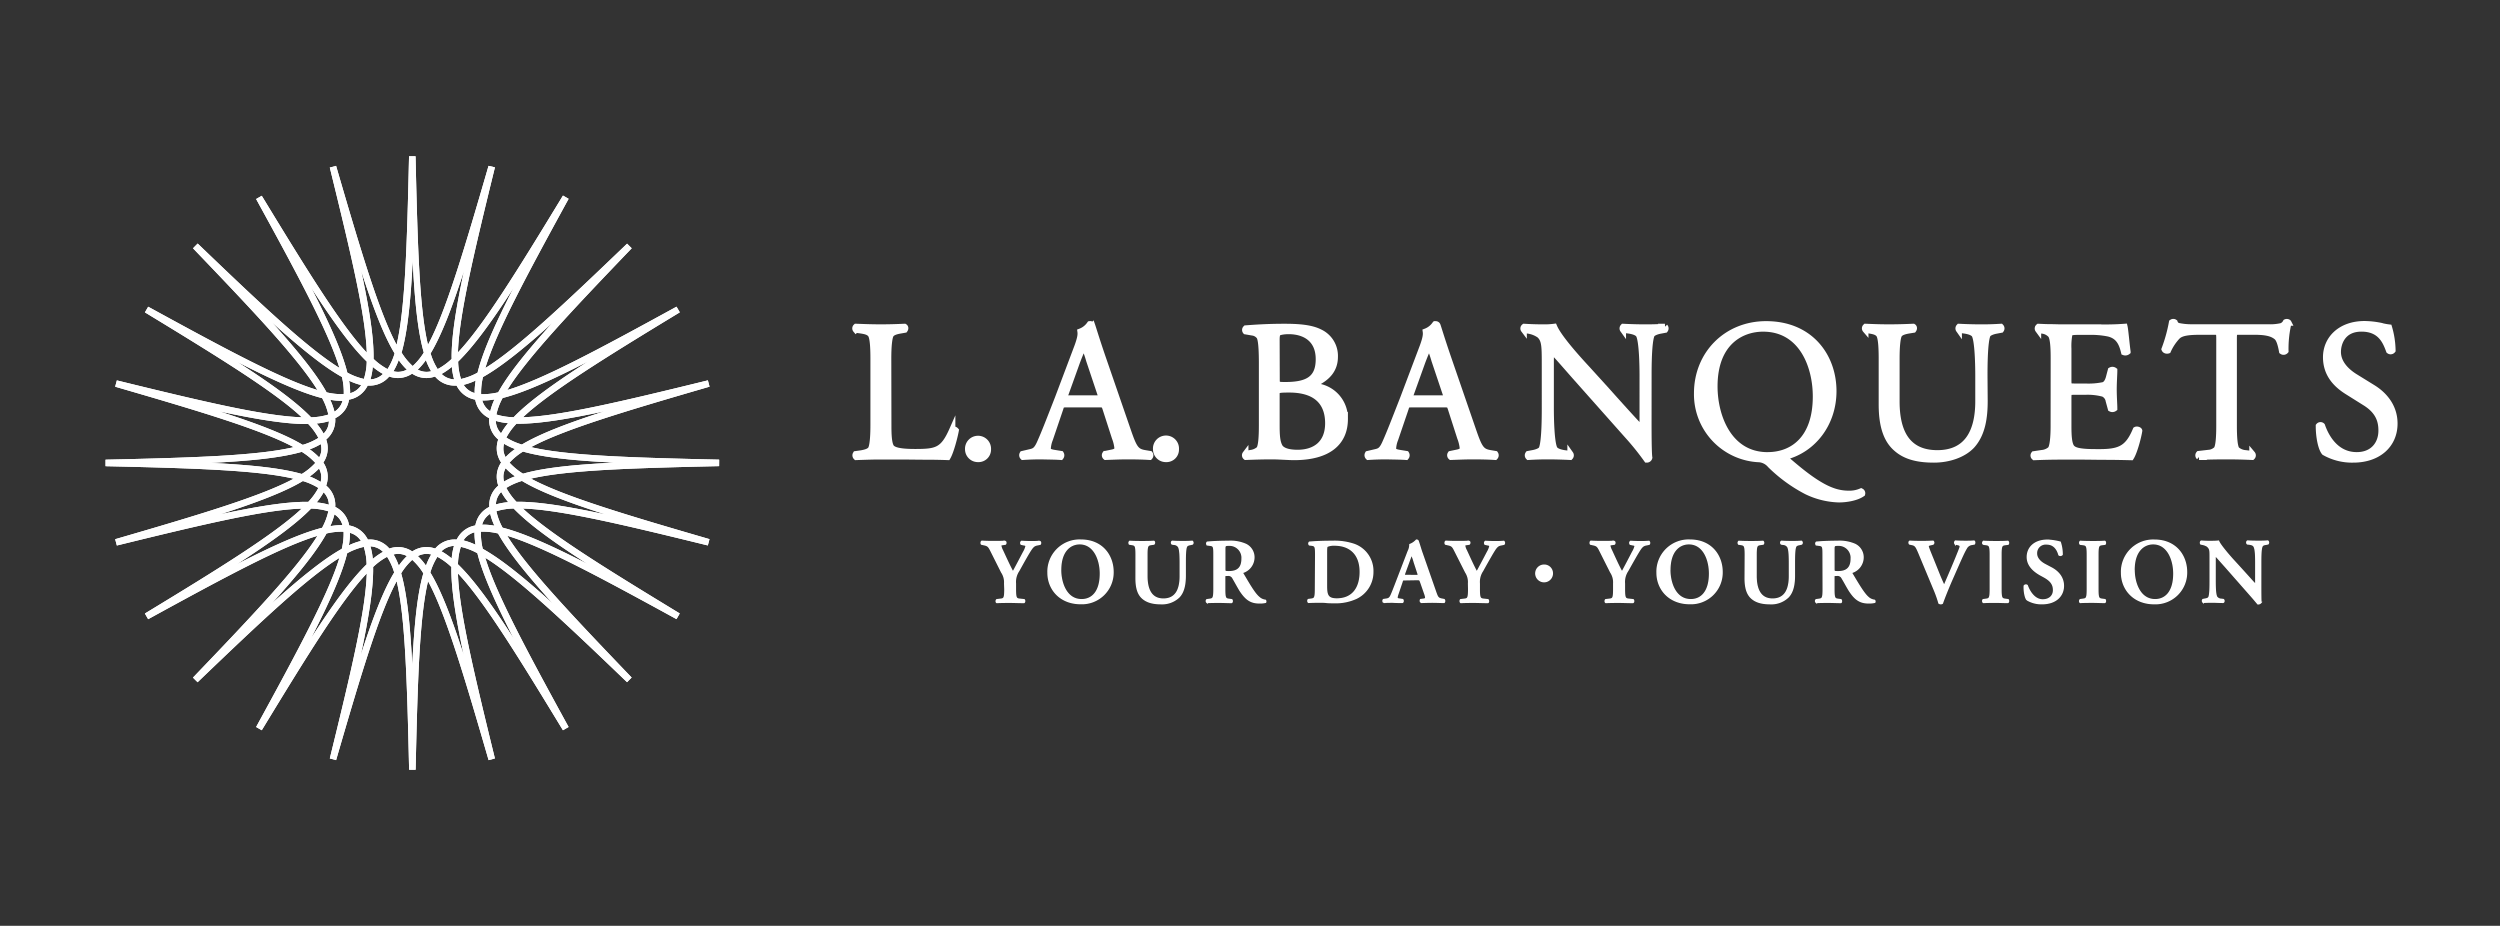 <svg id="Layer_1" data-name="Layer 1" xmlns="http://www.w3.org/2000/svg" viewBox="0 0 829 307"><rect x="0" y="0" width="829" height="307" fill="#333333" stroke="none"/><defs><style>.cls-1,.cls-2,.cls-3{fill:#ffffff;}.cls-2,.cls-3{stroke:#ffffff;stroke-miterlimit:10;}.cls-2{stroke-width:0.5px;}.cls-3{stroke-width:2px;}</style></defs><path class="cls-1" d="M238.48,152.42c-29.37-.66-50.41-1.32-62.39-4.15,10.83-5.82,31-11.86,59.2-20.05l-.56-2.09c-29,7.12-49.2,11.88-61.31,12.23,9-8.44,26.86-19.53,52-34.79l-1.08-1.87c-26,14.25-44.41,24.13-56.12,27.63,6.45-10.46,20.9-25.78,41.25-47l-1.53-1.53c-21.06,20.2-36.47,34.74-47,41.24,3.51-11.74,13.43-30.21,27.61-56.11l-1.87-1.08c-15.36,25.28-26.41,43.12-34.82,52,.36-12.18,5.17-32.49,12.26-61.36L162,55c-8.34,28.75-14.32,48.68-20.08,59.33-2.8-11.71-3.44-32.4-4.12-62.52h-2.16c-.68,30.12-1.33,50.81-4.13,62.52C125.78,103.63,119.8,83.7,111.45,55l-2.09.56c7.1,28.87,11.91,49.19,12.26,61.36-8.4-8.9-19.45-26.74-34.82-52l-1.87,1.08C99.12,91.83,109,110.31,112.55,122c-10.51-6.5-25.93-21-47-41.24L64,82.33c20.35,21.21,34.79,36.53,41.26,47-11.7-3.5-30.11-13.38-56.12-27.62l-1.08,1.87c25.11,15.26,43,26.35,52,34.79-12.12-.35-32.31-5.11-61.31-12.23l-.56,2.09c28.21,8.19,48.36,14.23,59.2,20.05-12,2.83-33,3.49-62.39,4.15v2.16c29.36.66,50.4,1.32,62.38,4.15-10.83,5.82-31,11.87-59.19,20.06l.56,2.09c29-7.13,49.19-11.88,61.3-12.24-9,8.44-26.85,19.54-52,34.79l1.08,1.88c26-14.25,44.42-24.14,56.12-27.63-6.46,10.45-20.9,25.78-41.26,47l1.53,1.54C86.62,206,102,191.47,112.55,185,109,196.7,99.11,215.17,84.93,241.07l1.87,1.08c15.37-25.28,26.42-43.11,34.82-52-.35,12.17-5.16,32.48-12.26,61.35l2.09.56c8.35-28.75,14.33-48.68,20.08-59.33,2.8,11.71,3.45,32.4,4.13,62.52h2.16c.68-30.12,1.32-50.81,4.12-62.52,5.76,10.65,11.74,30.58,20.08,59.33l2.09-.56c-7.09-28.87-11.9-49.19-12.26-61.35,8.41,8.89,19.46,26.73,34.82,52l1.87-1.08c-14.18-25.9-24.1-44.38-27.62-56.11,10.52,6.5,25.93,21,47,41.25l1.53-1.54c-20.34-21.21-34.79-36.53-41.25-47,11.7,3.5,30.11,13.38,56.12,27.63l1.08-1.88c-25.11-15.26-43-26.35-52-34.79,12.11.36,32.31,5.11,61.31,12.24l.56-2.09c-28.21-8.19-48.37-14.24-59.2-20.06,12-2.83,33-3.49,62.39-4.15Zm-65.39-5a20.89,20.89,0,0,1-5.19-2.31,20.77,20.77,0,0,1,3.35-4.6H172c6.77,0,16.2-1.51,28.45-4.13-12.4,4-21.45,7.49-27.34,11m-5.45,4.2a6.09,6.09,0,0,1-.69-2.07,6.59,6.59,0,0,1,.16-2.36,21.28,21.28,0,0,0,3.67,1.74,21.19,21.19,0,0,0-3.14,2.69m3.13,6.37a21,21,0,0,0-3.65,1.74,6.38,6.38,0,0,1-.17-2.36,6.09,6.09,0,0,1,.69-2.07,21.6,21.6,0,0,0,3.13,2.69m-2.29,8.57a21.32,21.32,0,0,0-4.06.75,6.13,6.13,0,0,1,.44-2.13,6.45,6.45,0,0,1,1.32-2,21.35,21.35,0,0,0,2.3,3.34m-3.24-5.46a8.37,8.37,0,0,0-3,7.07,8.56,8.56,0,0,0-3.58,3.27,9.32,9.32,0,0,0-1.06,2.88,8.45,8.45,0,0,0-5.18,3.09,10.14,10.14,0,0,0-1,1.57l-.51,0a8.37,8.37,0,0,0-6.62,3,9.23,9.23,0,0,0-2.91-.5,8.49,8.49,0,0,0-4.69,1.46,8.49,8.49,0,0,0-4.7-1.46,9.17,9.17,0,0,0-2.9.5,8.37,8.37,0,0,0-6.62-3l-.52,0a10.14,10.14,0,0,0-1-1.57,8.45,8.45,0,0,0-5.18-3.09,9.08,9.08,0,0,0-1.06-2.88,8.6,8.6,0,0,0-3.57-3.27,8.34,8.34,0,0,0-3-7.07,8.46,8.46,0,0,0-.94-7.64,8.46,8.46,0,0,0,.94-7.64,8.34,8.34,0,0,0,3-7.07,8.56,8.56,0,0,0,3.58-3.27,9.06,9.06,0,0,0,1-2.88,8.42,8.42,0,0,0,5.18-3.09,9.43,9.43,0,0,0,1-1.57l.52,0a8.37,8.37,0,0,0,6.62-3,9.17,9.17,0,0,0,2.9.5,8.49,8.49,0,0,0,4.7-1.46,8.49,8.49,0,0,0,4.69,1.46,9.23,9.23,0,0,0,2.91-.5,8.37,8.37,0,0,0,6.62,3l.52,0a9.55,9.55,0,0,0,1,1.56,8.44,8.44,0,0,0,5.19,3.1,8.84,8.84,0,0,0,1.06,2.88,8.47,8.47,0,0,0,3.57,3.27,8.37,8.37,0,0,0,3,7.07,8.89,8.89,0,0,0-.44,4,8.74,8.74,0,0,0,1.39,3.63,8.74,8.74,0,0,0-1.39,3.63,8.89,8.89,0,0,0,.44,4m-2.66,9.4a20.41,20.41,0,0,0,1.39,3.92,22.53,22.53,0,0,0-3.66-.35h-.42a7.26,7.26,0,0,1,.65-1.53,6.34,6.34,0,0,1,2-2.05m-5.18,6.13a22.23,22.23,0,0,0,.35,4.12,20.9,20.9,0,0,0-4-1.44c.13-.2.25-.39.38-.56a6.16,6.16,0,0,1,3.26-2.12m-7.55,8.65a21.52,21.52,0,0,0-3.4-2.35,6.33,6.33,0,0,1,4.16-1.8,20.91,20.91,0,0,0-.76,4.15M143,183.86a21.4,21.4,0,0,0-1.74,3.71,21.55,21.55,0,0,0-2.7-3.17,6.29,6.29,0,0,1,2.88-.74,7.1,7.1,0,0,1,1.56.2m-8.06.54a21,21,0,0,0-2.7,3.17,22.16,22.16,0,0,0-1.74-3.71,7.09,7.09,0,0,1,1.55-.2,6.3,6.3,0,0,1,2.89.74m-12.07-3.23A6.31,6.31,0,0,1,127,183a21.93,21.93,0,0,0-3.39,2.35,21.62,21.62,0,0,0-.77-4.15m-3.15-1.82a21.27,21.27,0,0,0-4,1.44,22.2,22.2,0,0,0,.34-4.13,6.2,6.2,0,0,1,3.26,2.13,6.08,6.08,0,0,1,.38.56m-13.87-24a6.56,6.56,0,0,1,.69,2.07,6.38,6.38,0,0,1-.17,2.36A20.82,20.82,0,0,0,102.7,158a21.19,21.19,0,0,0,3.14-2.69m1.46,7.92a6.51,6.51,0,0,1,1.32,2,6.36,6.36,0,0,1,.44,2.13,21.32,21.32,0,0,0-4.06-.75,22.05,22.05,0,0,0,2.3-3.34m6.28,10.86h-.42a22.51,22.51,0,0,0-3.65.35,22.06,22.06,0,0,0,1.39-3.91,6.09,6.09,0,0,1,2,2,6.77,6.77,0,0,1,.65,1.53M102.7,149a20.82,20.82,0,0,0,3.66-1.74,6.38,6.38,0,0,1,.17,2.36,6.56,6.56,0,0,1-.69,2.07A21.19,21.19,0,0,0,102.7,149m2.3-8.57a20.56,20.56,0,0,0,4.06-.75,5.82,5.82,0,0,1-1.76,4.09,22.05,22.05,0,0,0-2.3-3.34m5.9-3.94a21.87,21.87,0,0,0-1.39-3.92,21.44,21.44,0,0,0,3.65.35h.43a6.8,6.8,0,0,1-.66,1.53,6.21,6.21,0,0,1-2,2.05m5.18-6.12a22.27,22.27,0,0,0-.35-4.13,21.07,21.07,0,0,0,4,1.44,4.58,4.58,0,0,1-.38.56,6.21,6.21,0,0,1-3.25,2.13m7.55-8.66A21.93,21.93,0,0,0,127,124a6.31,6.31,0,0,1-4.15,1.8,22.45,22.45,0,0,0,.76-4.15m6.85,1.46a22.15,22.15,0,0,0,1.75-3.71,21,21,0,0,0,2.7,3.17,6.3,6.3,0,0,1-2.89.74,6.68,6.68,0,0,1-1.56-.2m8.07-.54a21.55,21.55,0,0,0,2.7-3.17,21.4,21.4,0,0,0,1.74,3.71,6.54,6.54,0,0,1-1.56.2,6.29,6.29,0,0,1-2.88-.74m12.06,3.23a6.33,6.33,0,0,1-4.16-1.8,21.52,21.52,0,0,0,3.4-2.35,21.65,21.65,0,0,0,.76,4.15m3.15,1.82a21.61,21.61,0,0,0,4-1.44,22.4,22.4,0,0,0-.35,4.15,6.2,6.2,0,0,1-3.25-2.15,6.13,6.13,0,0,1-.39-.56m12.42,16.09a6.41,6.41,0,0,1-1.32-2,6.23,6.23,0,0,1-.44-2.14,20.56,20.56,0,0,0,4.06.75,21.35,21.35,0,0,0-2.3,3.34m-6.28-10.86h.42a21.44,21.44,0,0,0,3.65-.35,21.12,21.12,0,0,0-1.39,3.92,6.21,6.21,0,0,1-2-2.05,6.35,6.35,0,0,1-.65-1.53M194.77,120c-11.41,7.36-19.55,13.27-24.45,18.36a20.8,20.8,0,0,1-5.72-.91,20.24,20.24,0,0,1,2.07-5.47c6.9-1.73,16.18-5.88,28.1-12m-11.42-13.11c-8.75,9.67-14.82,17.22-18.15,23.23a22.52,22.52,0,0,1-4.88.62h0c-.27,0-.52,0-.78,0a21.23,21.23,0,0,1,.62-5.7c6-3.37,13.65-9.5,23.2-18.12m-13-11.54c-6.16,12-10.29,21.28-12,28.21a20.2,20.2,0,0,1-5.49,2.1,20.52,20.52,0,0,1-.95-5.77c5.15-5,11.11-13.17,18.46-24.54m-16.53-5.51c-2.72,12.69-4.21,22.27-4.08,29.16a20.73,20.73,0,0,1-4.64,3.38,20.42,20.42,0,0,1-2.34-5.2c3.56-5.91,7.07-15,11.06-27.34m-17-3.35c.67,13.55,1.72,23.59,3.68,30.41a20.08,20.08,0,0,1-3.68,4.47,20.08,20.08,0,0,1-3.68-4.47c1.95-6.82,3-16.86,3.68-30.41m-6,30.69a20.42,20.42,0,0,1-2.35,5.2,20.92,20.92,0,0,1-4.63-3.38c.13-6.89-1.37-16.47-4.09-29.16,4,12.35,7.5,21.43,11.07,27.34M103.16,95.35c7.35,11.36,13.31,19.57,18.45,24.53a20.19,20.19,0,0,1-.94,5.77,20.37,20.37,0,0,1-5.5-2.1c-1.73-6.93-5.85-16.19-12-28.2m-13,11.53c9.55,8.62,17.15,14.75,23.21,18.12a21.11,21.11,0,0,1,.61,5.69,21,21,0,0,1-5.69-.59c-3.32-6-9.39-13.55-18.13-23.22M106.81,132a20.94,20.94,0,0,1,2.07,5.47,20.8,20.8,0,0,1-5.72.91c-4.91-5.09-13-11-24.46-18.36,11.93,6.1,21.21,10.25,28.11,12m-33.76,4.46c12.25,2.62,21.68,4.13,28.44,4.13h.74a21.1,21.1,0,0,1,3.35,4.6,21,21,0,0,1-5.2,2.31c-5.89-3.54-14.94-7-27.33-11M69.81,153.5c13.51-.67,23.48-1.72,30.26-3.67a20.74,20.74,0,0,1,4.49,3.67,20.74,20.74,0,0,1-4.49,3.67c-6.78-1.95-16.75-3-30.26-3.67m30.57,6a21.09,21.09,0,0,1,5.19,2.31,20.7,20.7,0,0,1-3.34,4.6h-.74c-6.76,0-16.19,1.51-28.45,4.13,12.4-4,21.45-7.48,27.34-11M78.7,187c11.41-7.36,19.55-13.27,24.46-18.36a20.8,20.8,0,0,1,5.72.91,20.94,20.94,0,0,1-2.07,5.47c-6.9,1.73-16.18,5.87-28.11,12m11.43,13.11c8.74-9.67,14.81-17.21,18.14-23.22a20.84,20.84,0,0,1,5.67-.59,20.72,20.72,0,0,1-.61,5.69c-6,3.37-13.65,9.5-23.2,18.12m13,11.54c6.15-12,10.28-21.28,12-28.21a20.77,20.77,0,0,1,5.5-2.11,20.34,20.34,0,0,1,.94,5.79c-5.14,5-11.1,13.16-18.45,24.53m16.52,5.52c2.72-12.7,4.21-22.28,4.09-29.17a20.7,20.7,0,0,1,4.63-3.38,20.42,20.42,0,0,1,2.35,5.2c-3.57,5.91-7.08,15-11.07,27.35m17.06,3.34c-.68-13.55-1.73-23.59-3.68-30.41a20.08,20.08,0,0,1,3.68-4.47,20.08,20.08,0,0,1,3.68,4.47c-2,6.82-3,16.86-3.68,30.41m6-30.69a20.42,20.42,0,0,1,2.34-5.2,21,21,0,0,1,4.64,3.38c-.13,6.88,1.36,16.47,4.08,29.16-4-12.35-7.5-21.43-11.06-27.34m27.59,21.82C163,200.29,157,192.08,151.86,187.12a20.3,20.3,0,0,1,.95-5.78,20.72,20.72,0,0,1,5.49,2.11c1.73,6.93,5.86,16.19,12,28.2m13-11.52c-9.55-8.63-17.15-14.76-23.21-18.13a21.07,21.07,0,0,1-.61-5.69,20.56,20.56,0,0,1,5.68.6c3.33,6,9.4,13.55,18.14,23.22M166.67,175a20.24,20.24,0,0,1-2.07-5.47,20.8,20.8,0,0,1,5.72-.91c4.9,5.09,13,11,24.45,18.36-11.92-6.11-21.2-10.25-28.1-12m33.77-4.46c-12.26-2.62-21.69-4.13-28.46-4.13h-.73a20.77,20.77,0,0,1-3.35-4.6,21.26,21.26,0,0,1,5.19-2.31c5.89,3.55,14.95,7,27.35,11m-27-13.4a20.42,20.42,0,0,1-4.48-3.67,20.42,20.42,0,0,1,4.48-3.67c6.78,1.95,16.76,3,30.27,3.67-13.51.67-23.48,1.72-30.27,3.67"/><path class="cls-2" d="M333.18,193.49a6,6,0,0,0-1-3.76l-3.62-7.22c-.68-1.29-.92-1.65-2.28-1.92l-.81-.18c-.17-.23-.12-.8.13-.9,1.31.08,2.6.1,3.84.1s3.17,0,3.87-.1a.64.64,0,0,1,.07.9l-.91.14c-.5.06-.65.15-.65.39a5.16,5.16,0,0,0,.55,1.57c1.22,2.62,2.32,5.08,3.53,7.3,1.25-2.31,2.36-4.44,3.55-6.7a6.93,6.93,0,0,0,.82-2c0-.31-.26-.4-.7-.46l-.9-.2a.62.62,0,0,1,.08-.9c1.34.08,2.26.1,3.19.1s1.91,0,2.87-.1a.65.65,0,0,1,.08.9l-.88.18c-1.35.24-1.74.81-3.33,3.48-1,1.73-1.93,3.41-2.87,5.11a6.66,6.66,0,0,0-1.13,4.28v1.82c0,3.22.27,3.31,1.77,3.45l1.15.12c.24.22.17.79-.05.88-1.9,0-3.26-.08-4.61-.08s-2.76,0-4.39.08c-.24-.09-.26-.66,0-.88l1-.12c1.43-.14,1.7-.23,1.7-3.45Zm35.87-3.8a10.3,10.3,0,0,1-10.69,10.44c-6.86,0-10.81-4.82-10.81-10.21a10.45,10.45,0,0,1,10.87-10.79c7,0,10.63,5.05,10.63,10.56M351.67,189c0,4.17,1.8,9.89,7,9.89,3.47,0,6.25-2.59,6.25-8.7,0-4.58-2.06-9.91-6.9-9.91-3,0-6.34,2.25-6.34,8.72M376.76,184c0-3.21-.24-3.3-1.68-3.51l-.52-.09a.62.62,0,0,1,.06-.86c1.21.08,2.59.1,3.92.1s2.73,0,4.08-.1c.24.13.25.64,0,.86l-.65.09c-1.41.21-1.69.3-1.69,3.51v7c0,4.17,1.27,7.69,5.51,7.69,4,0,5.61-3,5.61-7.62v-3.8c0-2.26,0-5.08-.59-6a1.93,1.93,0,0,0-1.51-.8l-.62-.09c-.26-.22-.24-.76.07-.86,1,.08,2.19.1,3.38.1s2.08,0,3.21-.1a.59.59,0,0,1,.06.86l-.67.15c-.57.11-1.11.24-1.33.74-.41.91-.41,3.56-.41,6v3.63c0,2.76-.44,5.32-2,7a8.07,8.07,0,0,1-6,2.26c-2.82,0-4.83-.61-6.24-1.94s-2-3.42-2-6.49Zm25.82.21c0-2.92,0-3.31-1.46-3.45l-.78-.1a.6.6,0,0,1,0-.84c1.9-.18,4.51-.28,7-.28a12.53,12.53,0,0,1,5.74,1,4.71,4.71,0,0,1,2.68,4.44,5.23,5.23,0,0,1-3.62,4.79c-.18.1-.14.33,0,.52,2.41,4.1,3.93,6.68,5.36,7.85a3.82,3.82,0,0,0,2.1.95.63.63,0,0,1,.05.61,8,8,0,0,1-2,.19c-2.93,0-4.5-1.19-6.37-4-.79-1.28-1.67-2.95-2.37-4.13a1.73,1.73,0,0,0-1.9-1c-.9,0-.93,0-.93.67v3.89c0,3.22.26,3.31,1.69,3.48l.67.09c.21.22.18.79-.06.88-1.32,0-2.71-.08-4-.08s-2.71,0-4.12.08a.6.6,0,0,1-.05-.88l.66-.09c1.43-.17,1.71-.26,1.71-3.48Zm3.53,4.35c0,1,0,1.05,1.45,1.05,3,0,4.34-1.46,4.34-4.36a4.2,4.2,0,0,0-4.19-4.49c-1.57,0-1.6.1-1.6,1.49Zm30.2-4.35c0-2.92-.05-3.31-1.46-3.48l-.64-.07a.61.61,0,0,1,0-.84c2.19-.18,4.62-.28,7.59-.28a20.27,20.27,0,0,1,7.16,1,9.29,9.29,0,0,1,6.23,9.09,9.6,9.6,0,0,1-5.44,8.73,16.41,16.41,0,0,1-7.53,1.45c-.9,0-1.72,0-2.44-.09s-1.37-.08-2-.08c-1.16,0-2.51,0-3.85.08-.24-.09-.29-.66-.08-.88l.68-.09c1.42-.17,1.71-.26,1.71-3.48Zm3.52,9.91c0,2.93.21,4.53,3.42,4.53,5.41,0,7.84-3.82,7.84-9,0-6-3.49-8.93-8.56-8.93a5.69,5.69,0,0,0-2.46.41c-.21.2-.24.83-.24,2.25Zm26-1.89c-.78,0-.75,0-1,.84l-1.23,3.64c-.61,1.78-.49,1.87.64,2l.87.14c.22.22.19.79-.07.88-.95,0-1.95,0-3.22-.08-1,0-1.92,0-3,.08a.67.67,0,0,1-.05-.88l.93-.14c.87-.12,1.22-.39,1.67-1.4.36-.79.84-2.05,1.48-3.7L467,182.8a4.8,4.8,0,0,0,.55-2.21,5.41,5.41,0,0,0,2.14-1.46.59.59,0,0,1,.51.23c.49,1.37.86,2.81,1.36,4.17L476,196.25c.7,2,.86,2.25,2.42,2.51l.44.09a.68.68,0,0,1,0,.88c-1.26,0-2.36-.08-3.94-.08-1.31,0-2.67.06-3.73.08a.79.79,0,0,1-.1-.88l.7-.09c1.09-.12,1.19-.3.79-1.6L471.13,193c-.31-.84-.39-.84-1.24-.84Zm3.65-1.35c.85,0,1-.08.73-.79L469,186.4a14.16,14.16,0,0,0-.86-2.4H468c-.13.22-.37,1-.9,2.4l-1.3,3.56c-.31.89-.22.89.51.89ZM487,193.49a6,6,0,0,0-.95-3.76l-3.65-7.22c-.66-1.29-.91-1.65-2.27-1.92l-.79-.18c-.19-.23-.13-.8.11-.9,1.32.08,2.59.1,3.83.1s3.19,0,3.9-.1a.64.64,0,0,1,0,.9l-.91.14c-.49.06-.62.15-.62.39a4.71,4.71,0,0,0,.54,1.57c1.21,2.62,2.31,5.08,3.52,7.3,1.23-2.31,2.38-4.44,3.55-6.7a6.93,6.93,0,0,0,.82-2c0-.31-.26-.4-.7-.46l-.9-.2a.63.63,0,0,1,.08-.9c1.33.08,2.28.1,3.19.1s1.91,0,2.9-.1a.68.68,0,0,1,.05.9l-.88.18c-1.36.24-1.74.81-3.31,3.48-1,1.73-1.95,3.41-2.88,5.11a6.66,6.66,0,0,0-1.13,4.28v1.82c0,3.22.29,3.31,1.77,3.45l1.13.12c.23.22.2.79,0,.88-1.88,0-3.26-.08-4.58-.08s-2.76,0-4.39.08c-.25-.09-.29-.66-.07-.88l1-.12c1.41-.14,1.68-.23,1.68-3.45Zm27.73-3.34a2.71,2.71,0,1,1-2.72-2.71,2.66,2.66,0,0,1,2.72,2.71m20.41,3.34a6.06,6.06,0,0,0-1-3.76l-3.63-7.22c-.66-1.29-.92-1.65-2.29-1.92l-.79-.18c-.17-.23-.12-.8.11-.9,1.33.08,2.6.1,3.84.1s3.2,0,3.87-.1a.64.64,0,0,1,.08.9l-.9.14c-.5.06-.65.15-.65.39a5.16,5.16,0,0,0,.55,1.57c1.21,2.62,2.29,5.08,3.53,7.3,1.23-2.31,2.36-4.44,3.52-6.7a7,7,0,0,0,.85-2c0-.31-.29-.4-.7-.46l-.89-.2a.6.6,0,0,1,.06-.9c1.36.08,2.27.1,3.19.1s1.91,0,2.89-.1a.67.67,0,0,1,.06.9l-.88.18c-1.36.24-1.74.81-3.32,3.48-1,1.73-1.94,3.41-2.89,5.11a6.66,6.66,0,0,0-1.12,4.28v1.82c0,3.22.28,3.31,1.77,3.45l1.14.12c.23.22.21.79-.06.88-1.89,0-3.24-.08-4.58-.08s-2.76,0-4.39.08c-.26-.09-.27-.66-.06-.88l1-.12c1.44-.14,1.69-.23,1.69-3.45Zm35.87-3.8a10.28,10.28,0,0,1-10.68,10.44c-6.87,0-10.82-4.82-10.82-10.21a10.45,10.45,0,0,1,10.87-10.79c7,0,10.63,5.05,10.63,10.56M553.68,189c0,4.17,1.77,9.89,7,9.89,3.45,0,6.24-2.59,6.24-8.7,0-4.58-2-9.91-6.9-9.91-3,0-6.32,2.25-6.32,8.72M578.77,184c0-3.21-.27-3.3-1.69-3.51l-.52-.09a.63.63,0,0,1,.05-.86c1.22.08,2.59.1,3.92.1s2.72,0,4.06-.1a.61.61,0,0,1,.06.86l-.66.09c-1.43.21-1.7.3-1.7,3.51v7c0,4.17,1.28,7.69,5.5,7.69,4,0,5.62-3,5.62-7.62v-3.8c0-2.26,0-5.08-.59-6a2,2,0,0,0-1.51-.8l-.61-.09c-.28-.22-.24-.76.06-.86,1,.08,2.19.1,3.38.1s2.08,0,3.21-.1a.58.58,0,0,1,.06.86l-.66.15c-.58.11-1.12.24-1.34.74-.42.91-.42,3.56-.42,6v3.63c0,2.76-.44,5.32-2,7a8,8,0,0,1-6,2.26c-2.86,0-4.86-.61-6.26-1.94s-2-3.42-2-6.49Zm25.8.21c0-2.92,0-3.31-1.46-3.45l-.79-.1a.6.6,0,0,1,0-.84c1.9-.18,4.49-.28,7-.28a12.73,12.73,0,0,1,5.77,1,4.73,4.73,0,0,1,2.67,4.44,5.24,5.24,0,0,1-3.64,4.79c-.18.1-.12.33,0,.52,2.44,4.1,4,6.68,5.37,7.85a3.85,3.85,0,0,0,2.09.95.54.54,0,0,1,.07.61,8.14,8.14,0,0,1-2,.19c-2.9,0-4.5-1.19-6.34-4-.81-1.28-1.67-2.95-2.4-4.13a1.72,1.72,0,0,0-1.89-1c-.9,0-.93,0-.93.67v3.89c0,3.22.26,3.31,1.68,3.48l.68.09c.22.22.19.79,0,.88-1.35,0-2.73-.08-4.06-.08s-2.7,0-4.09.08a.58.58,0,0,1-.06-.88l.66-.09c1.43-.17,1.7-.26,1.7-3.48Zm3.53,4.35c0,1,0,1.05,1.45,1.05,3,0,4.35-1.46,4.35-4.36a4.2,4.2,0,0,0-4.19-4.49c-1.58,0-1.61.1-1.61,1.49Zm39.13,3.6c-1.21,2.75-2.63,6.3-3.16,7.86a.86.86,0,0,1-.53.14A1.22,1.22,0,0,1,643,200a38.62,38.62,0,0,0-1.39-4l-5.33-12.79c-.86-2-1.12-2.46-2.34-2.7l-.71-.15c-.22-.22-.22-.76.07-.86,1.2.08,2.51.1,3.69.1,1.36,0,2.39,0,4-.1a.59.59,0,0,1,0,.9l-.74.18c-.68.14-.91.28-.91.53s.23.94,1.49,4l2.17,5.39c.54,1.37,1.38,3.18,1.67,3.86,1.64-3.81,3.47-8,5.08-12.13.5-1.22.4-1.46-.52-1.68l-.89-.2a.69.69,0,0,1,.07-.9c1.24.08,2.27.1,3.25.1s2.1,0,2.93-.1c.26.16.24.64.09.9l-.77.14a2.46,2.46,0,0,0-1.88,1.26c-.87,1.45-1.73,3.49-3.1,6.54Zm16.26,3.15c0,3.22.27,3.31,1.71,3.48l.67.09c.22.22.16.79-.07.88-1.32,0-2.71-.08-4-.08s-2.76,0-4.08.08c-.25-.09-.3-.66-.09-.88l.69-.09c1.41-.17,1.69-.26,1.69-3.48V184c0-3.21-.28-3.3-1.69-3.48l-.69-.08a.67.67,0,0,1,.09-.9c1.32.08,2.67.1,4.08.1s2.72,0,4-.1a.68.68,0,0,1,.07.9l-.67.08c-1.44.18-1.71.27-1.71,3.48Zm8.69,3.57c-.56-.64-1-2.73-.91-4.6a.66.66,0,0,1,.93-.12c.54,1.54,2.19,4.8,5.17,4.8,2.29,0,3.62-1.41,3.62-3.26s-.83-3.13-3.1-4.4l-1.32-.72c-2.26-1.29-4.28-3.14-4.28-5.87,0-3,2.25-5.55,6.69-5.55a20,20,0,0,1,4.16.64,12.71,12.71,0,0,1,.64,4.09.74.74,0,0,1-1,.1c-.45-1.6-1.5-3.64-4.1-3.64a3.08,3.08,0,0,0-3.41,3.21c0,1.27.86,2.63,2.87,3.69l1.89,1c2,1,4.16,2.91,4.16,6,0,3.44-2.65,5.9-7,5.9a9.18,9.18,0,0,1-5-1.28m23.44-3.57c0,3.22.26,3.31,1.7,3.48l.68.09c.19.22.17.79-.07.88-1.34,0-2.7-.08-4-.08s-2.76,0-4.11.08c-.24-.09-.27-.66,0-.88l.65-.09c1.44-.17,1.71-.26,1.71-3.48V184c0-3.21-.27-3.3-1.71-3.48l-.65-.08a.67.67,0,0,1,0-.9c1.35.08,2.7.1,4.11.1s2.7,0,4-.1c.24.13.26.67.07.9l-.68.08c-1.44.18-1.7.27-1.7,3.48Zm29.4-5.59a10.29,10.29,0,0,1-10.69,10.44c-6.85,0-10.8-4.82-10.8-10.21a10.46,10.46,0,0,1,10.88-10.79c7,0,10.61,5.05,10.61,10.56M707.64,189c0,4.17,1.83,9.89,7,9.89,3.44,0,6.24-2.59,6.24-8.7,0-4.58-2.06-9.91-6.89-9.91-3,0-6.37,2.25-6.37,8.72m42,5.44c0,.94,0,4.65.09,5.34a1.16,1.16,0,0,1-1,.43c-.5-.61-1.36-1.66-3.57-4.15L738.06,188c-2-2.22-2.95-3.37-3.46-3.81-.1,0-.1.31-.1,1.92V192c0,2.26,0,5.07.55,6a2,2,0,0,0,1.55.75l.67.09c.26.22.24.8-.08.88-1.11,0-2.28-.08-3.45-.08s-2.1,0-3.15.08a.62.62,0,0,1-.08-.88l.68-.14c.57-.09,1.13-.21,1.34-.7.39-.93.39-3.59.39-6v-7.22c0-2.35,0-2.85-1-3.72a5.14,5.14,0,0,0-1.63-.61l-.46-.08c-.19-.18-.18-.8.13-.9a35.88,35.88,0,0,0,3.59.1,19.71,19.71,0,0,0,2.1-.1c.5,1.32,3.82,5.14,4.89,6.29l3,3.29c1.28,1.39,4.1,4.61,4.41,4.77.1-.07.1-.21.1-.71v-5.93c0-2.26,0-5.05-.58-6-.27-.47-.77-.65-1.51-.77l-.72-.08c-.28-.23-.22-.8.07-.9,1.19.08,2.3.1,3.5.1s2.09,0,3.18-.1a.63.63,0,0,1,.06.9l-.7.14c-.59.08-1.08.21-1.31.71-.42.92-.42,3.56-.42,6Z"/><path class="cls-3" d="M294.6,141.24c0,3.06.13,6,1,7.15.65.71,2.08,1.49,7.79,1.49,7.21,0,9.35-.45,12.41-7.4a1,1,0,0,1,1.16.26c-.39,2.14-1.68,7.07-2.72,8.83-1.95-.07-4.42-.13-7.28-.13s-6-.07-9.54-.07h-5.33c-2.59,0-4.54.07-8.18.2a.8.8,0,0,1-.13-1l1.88-.26c1-.2,2.41-.46,3.06-1.3s.91-4.22.91-8V118.91c0-3.77-.2-7.08-.91-8s-2-1.11-3.06-1.3l-1.88-.26a.72.72,0,0,1,.07-1c3.5.13,5.58.2,8.24.2s5.07-.07,7.86-.2c.33.2.33.65.07,1l-1.5.26c-1,.19-2.4.46-3.05,1.3s-.91,4.22-.91,8Z"/><path class="cls-3" d="M321,149a3.32,3.32,0,1,1,6.63,0,3.16,3.16,0,0,1-3.32,3.24A3.27,3.27,0,0,1,321,149"/><path class="cls-3" d="M381.31,150.53l-1.95-.33c-2.66-.51-3.37-1.68-5.32-7.33l-8.51-24.68c-2.14-6.3-2.92-9-3.31-10.13a.73.73,0,0,0-.84-.58,6.7,6.7,0,0,1-3.12,2.46c.13.91.07,2-1,4.94l-6.49,17.21c-3.12,8-4.48,11.49-5.78,14.41-1.17,2.73-1.89,3.12-3.44,3.45l-2.47.58a.81.81,0,0,0,.13,1c1.95-.13,3.77-.2,6.1-.2,2.66.07,4.68.07,6.43.2a.88.88,0,0,0,.07-1l-2.4-.39c-1.5-.26-1.95-.65-1.95-1.36a9.71,9.71,0,0,1,.71-3.18l3.44-10.14c.39-1.29.52-1.36,2.08-1.36H364.5c1.42,0,1.62,0,2.07,1.36l3.12,9.68a13.28,13.28,0,0,1,.84,3.44c0,1-.77,1.3-2.14,1.56l-1.88.39a.73.73,0,0,0,.13,1c2.07-.07,4.48-.2,7.08-.2,3.37,0,5.52.07,7.53.2A.79.79,0,0,0,381.31,150.53Zm-17.66-18.44h-9c-1.88,0-1.88-.07-1.23-1.69l3.38-9.42c1.17-3.31,2.34-5.78,2.59-6.42a37.82,37.82,0,0,1,1.76,4.93l3.63,10.85C365.34,132,365.4,132.09,363.65,132.09Z"/><path class="cls-3" d="M383.33,149a3.32,3.32,0,1,1,6.62,0,3.15,3.15,0,0,1-3.31,3.24,3.26,3.26,0,0,1-3.31-3.24"/><path class="cls-3" d="M437.16,128.19c-.58-.13-1.49-.39-1-1,3.7-1.82,6.5-4.35,6.5-8.89a8.67,8.67,0,0,0-5.07-8.18c-2.85-1.44-7-1.76-11.56-1.76-6.1,0-10.06.32-12.92.52a.73.73,0,0,0-.07,1l2.28.39a3.39,3.39,0,0,1,2.21,1.23c.32.39.91,1.56.91,8.9v20.71c0,3.71-.2,6.95-.91,7.86a5.14,5.14,0,0,1-2.8,1.23l-1.75.33a.72.72,0,0,0,.13,1c3.44-.13,5.46-.2,8.77-.2,1.16,0,2.53.07,3.76.13s2.54.13,3.44.13c11.37,0,16.89-4.8,16.89-12.66A10.66,10.66,0,0,0,437.16,128.19Zm-13.83-15.52c0-1.43.19-1.88.45-2.21s1.89-.65,3.51-.65c5.26,0,10,2.54,10,9.29,0,6.43-3.57,8.57-11,8.57-2.73,0-2.92-.06-2.92-1.82Zm6.95,37.47c-2.53,0-4.74-.45-5.78-1.75-1-1.56-1.17-3.77-1.17-7.28V130.79c0-1.43.19-1.62,4.15-1.62,10.46,0,12.93,5.78,12.93,11.17C440.41,147.35,435.8,150.14,430.28,150.14Z"/><path class="cls-3" d="M495.83,150.53l-1.95-.33c-2.66-.51-3.38-1.68-5.33-7.33l-8.5-24.68c-2.14-6.3-2.92-9-3.31-10.13-.13-.45-.39-.58-.85-.58a6.63,6.63,0,0,1-3.12,2.46c.13.91.07,2-1,4.94l-6.5,17.21c-3.12,8-4.48,11.49-5.78,14.41-1.17,2.73-1.88,3.12-3.44,3.45l-2.47.58a.81.81,0,0,0,.13,1c1.95-.13,3.77-.2,6.11-.2,2.66.07,4.67.07,6.42.2a.85.85,0,0,0,.07-1l-2.4-.39c-1.49-.26-1.95-.65-1.95-1.36a9.71,9.71,0,0,1,.71-3.18l3.45-10.14c.39-1.29.51-1.36,2.07-1.36H479c1.43,0,1.62,0,2.08,1.36l3.11,9.68a13.41,13.41,0,0,1,.85,3.44c0,1-.78,1.3-2.15,1.56l-1.88.39a.74.74,0,0,0,.13,1c2.08-.07,4.48-.2,7.08-.2,3.37,0,5.52.07,7.53.2A.79.79,0,0,0,495.83,150.53Zm-17.67-18.44h-9c-1.88,0-1.88-.07-1.24-1.69l3.38-9.42c1.17-3.31,2.34-5.78,2.6-6.42a39.44,39.44,0,0,1,1.75,4.93l3.64,10.85C479.85,132,479.92,132.09,478.16,132.09Z"/><path class="cls-3" d="M546.66,140.34c0,1.94,0,9.93.26,11.42a.85.85,0,0,1-.84.65,87.3,87.3,0,0,0-6.37-7.92l-17.47-19.67c-4.86-5.53-6.17-7.08-7.33-8.12-.65,0-.65,1-.65,4V135.4c0,3,.13,11.49,1.23,13.44.46.72,1.62,1.17,3.25,1.43l2,.26a.79.79,0,0,1-.07,1c-2.6-.13-5-.2-7.47-.2s-4.15.07-6.36.2a.77.77,0,0,1-.07-1l1.76-.33c1.23-.25,2.47-.77,2.72-1.42,1-2.34,1-11,1-13.38V121.76c0-6.75.06-9-1.76-10.65a8.84,8.84,0,0,0-3.83-1.49l-1.36-.26a.72.72,0,0,1,.13-1c2.21.13,4.29.2,6.43.2a24.71,24.71,0,0,0,3.5-.2c1.31,3.05,5.79,8.38,11,14l6.43,7.08c3,3.37,9.87,11,11.56,12.66.32-.26.32-1.56.32-3.38V124.49c0-3-.13-11.49-1.23-13.44-.46-.72-1.63-1.17-3.25-1.43l-2-.26a.78.78,0,0,1,.07-1c2.6.13,5,.2,7.47.2s4.15-.07,6.36-.2a.78.78,0,0,1,.06,1l-1.75.33c-1.23.25-2.47.77-2.73,1.42-1,2.34-1,11-1,13.38Z"/><path class="cls-3" d="M617.14,162.93a9.8,9.8,0,0,1-4.1.78,15.65,15.65,0,0,1-5.51-1c-5.52-2-11.69-7.47-15-10.26-.65-.52-.72-.85-.46-1,9.22-2.4,15.91-11,15.91-21.75,0-11.56-7.66-22.21-22.34-22.21-13.18,0-22.92,9.93-22.92,22.92a21.55,21.55,0,0,0,20.72,21.88,5.42,5.42,0,0,1,3.57,1.89,49.65,49.65,0,0,0,12,8.76,26.12,26.12,0,0,0,10.77,2.67c2.41,0,5.78-.53,7.73-1.89A.7.7,0,0,0,617.14,162.93Zm-31-12c-12.86,0-17.6-12.86-17.6-22.79,0-14.62,8.9-19.16,16.11-19.16,12.73,0,17.47,12.27,17.47,22.47C602.14,145.4,594.54,150.92,586.16,150.92Z"/><path class="cls-3" d="M658.12,132.93c0,5.39-.71,10.91-4.22,14.81-2.79,3-7.66,4.67-12.6,4.67s-9.22-.84-12.4-3.63c-3.38-2.86-4.93-7.6-4.93-14.68V118.91c0-3.77-.2-7.08-.91-8s-2-1.11-3.06-1.3l-1.42-.26a.72.72,0,0,1,.06-1c3.05.13,5.13.2,7.79.2s5.07-.07,8-.2c.32.2.32.65.06,1l-1.62.26c-1,.19-2.4.46-3.05,1.3s-.91,4.22-.91,8v14.22c0,10,3.44,17.14,13.51,17.14S656,142.93,656,133.06v-8.57c0-3-.13-11.49-1.23-13.44-.46-.72-1.62-1.17-3.25-1.43l-1.95-.26a.79.79,0,0,1,.07-1c2.6.13,5,.2,7.47.2s4.15-.07,6.36-.2a.77.77,0,0,1,.07,1l-1.76.33c-1.23.25-2.47.77-2.72,1.42-1,2.34-1,11-1,13.38Z"/><path class="cls-3" d="M681,118.78c0-4.29-.26-6.69-.91-7.67a4.6,4.6,0,0,0-3-1.49l-1.24-.26a.73.73,0,0,1,.13-1c1.49.07,2.73.13,4,.13s2.46.07,3.76.07h12a87.27,87.27,0,0,0,8.77-.2c.26,1.1.65,5.78,1,8.25a1.19,1.19,0,0,1-1.17.19c-.71-2.92-1.75-5.45-5.32-6.23a29,29,0,0,0-6.37-.52H689c-2.21,0-2.66.26-2.79.84a20.73,20.73,0,0,0-.32,4.74v10.33c0,2,.06,2.21,1.94,2.21h3.64a24.25,24.25,0,0,0,6-.46c.65-.19,1.37-.84,1.82-2.46l.65-2.47a1.08,1.08,0,0,1,1.17.06c0,1.3-.2,3.9-.2,6.3s.2,4.94.2,6.3a1.1,1.1,0,0,1-1.17.07l-.71-2.6a3.12,3.12,0,0,0-1.76-2.34,20,20,0,0,0-6-.65h-3.64c-1.88,0-1.94.2-1.94,2.21v9.15c0,3.06.13,6,1.1,7.15.71.78,2,1.49,7.66,1.49,7.86.13,10.78-.71,13.57-7.4.33-.2,1.11,0,1.17.32-.32,2.08-1.62,7-2.73,8.77-2.92-.07-5.78-.13-8.57-.13s-5.45-.07-8.18-.07h-6.17c-3.24,0-6.17.07-9.15.2a.72.72,0,0,1-.13-1l2.6-.39a5,5,0,0,0,2.92-1.23c.71-.91,1-4,1-7.8Z"/><path class="cls-3" d="M752,108.52a16.89,16.89,0,0,0,4.54-.39,2.7,2.7,0,0,0,1.43-1.3c.26-.13.78-.07.91.19a37,37,0,0,0-1,9.35.87.87,0,0,1-1.16.13c-.46-2.53-1-4.09-1.76-4.74-1.68-1.43-4.15-1.75-7.72-1.75h-4.49c-1.94,0-2,.07-2,2.53v28.57c0,3.77.2,6.95.91,7.93a5,5,0,0,0,3,1.23l2.21.26a.73.73,0,0,1-.06,1c-2.8-.13-5.2-.2-8.51-.2-3.77,0-6.43.07-9.09.2a.72.72,0,0,1-.07-1l2.86-.33A4.43,4.43,0,0,0,735,149c.71-.91.91-4.16.91-7.93V112.54c0-2.46-.07-2.53-2-2.53h-3.76c-4,0-6.82.19-8.18,1.62a16.88,16.88,0,0,0-3.06,4.61c-.39.13-1,0-1.17-.45a50.88,50.88,0,0,0,2.47-8.9.8.8,0,0,1,.91,0,1.87,1.87,0,0,0,1.1,1.17,20.45,20.45,0,0,0,4.68.46Z"/><path class="cls-3" d="M790,108.19a21.16,21.16,0,0,0,2.21.39,28.48,28.48,0,0,1,1.17,7.6.83.83,0,0,1-1.17.13c-1.1-3-2.79-7.34-9.15-7.34s-7.8,5-7.8,7.73c0,4,3.32,6.75,5.59,8.18l6.1,3.77c2.92,1.82,7.08,5.58,7.08,11.81,0,7-5.32,11.95-13.7,11.95a18.58,18.58,0,0,1-9.55-2.4c-1.1-1.3-1.88-5.07-1.88-8.77a.74.74,0,0,1,1.1-.06c1.17,3.37,4.35,9.74,11.5,9.74,5.45,0,8.18-3.77,8.18-8.12,0-2.92-.72-6.36-5.46-9.28l-5.71-3.58c-3.77-2.33-7.21-5.78-7.21-11.49,0-6,4.74-11,12.79-11a28.22,28.22,0,0,1,5.91.71"/><path class="cls-1" d="M238.48,152.42c-29.37-.66-50.41-1.32-62.39-4.15,10.83-5.82,31-11.86,59.2-20.05l-.56-2.09c-29,7.12-49.2,11.88-61.31,12.23,9-8.44,26.86-19.53,52-34.79l-1.08-1.87c-26,14.25-44.41,24.13-56.12,27.63,6.45-10.46,20.9-25.78,41.25-47l-1.53-1.53c-21.06,20.2-36.47,34.74-47,41.24,3.51-11.74,13.43-30.21,27.61-56.11l-1.87-1.08c-15.36,25.28-26.41,43.12-34.82,52,.36-12.18,5.17-32.49,12.26-61.36L162,55c-8.34,28.75-14.32,48.68-20.08,59.33-2.8-11.71-3.44-32.4-4.12-62.52h-2.16c-.68,30.12-1.33,50.81-4.13,62.52C125.78,103.63,119.8,83.7,111.45,55l-2.09.56c7.1,28.87,11.91,49.19,12.26,61.36-8.4-8.9-19.45-26.74-34.82-52l-1.87,1.08C99.12,91.83,109,110.31,112.55,122c-10.51-6.5-25.93-21-47-41.24L64,82.33c20.35,21.21,34.79,36.53,41.26,47-11.7-3.5-30.11-13.38-56.12-27.62l-1.08,1.87c25.11,15.26,43,26.35,52,34.79-12.12-.35-32.31-5.11-61.31-12.23l-.56,2.09c28.21,8.19,48.36,14.23,59.2,20.05-12,2.83-33,3.49-62.39,4.15v2.16c29.36.66,50.4,1.32,62.38,4.15-10.83,5.82-31,11.87-59.19,20.06l.56,2.09c29-7.13,49.19-11.88,61.3-12.24-9,8.44-26.85,19.54-52,34.79l1.08,1.88c26-14.25,44.42-24.14,56.12-27.63-6.46,10.45-20.9,25.78-41.26,47l1.53,1.54C86.62,206,102,191.47,112.55,185,109,196.7,99.11,215.17,84.93,241.07l1.87,1.08c15.37-25.28,26.42-43.11,34.82-52-.35,12.17-5.16,32.48-12.26,61.35l2.09.56c8.35-28.75,14.33-48.68,20.08-59.33,2.8,11.71,3.45,32.4,4.13,62.52h2.16c.68-30.12,1.32-50.81,4.12-62.52,5.76,10.65,11.74,30.58,20.08,59.33l2.09-.56c-7.09-28.87-11.9-49.19-12.26-61.35,8.41,8.89,19.46,26.73,34.82,52l1.87-1.08c-14.18-25.9-24.1-44.38-27.62-56.11,10.52,6.5,25.93,21,47,41.25l1.53-1.54c-20.34-21.21-34.79-36.53-41.25-47,11.7,3.5,30.11,13.38,56.12,27.63l1.08-1.88c-25.11-15.26-43-26.35-52-34.79,12.11.36,32.31,5.11,61.31,12.24l.56-2.09c-28.21-8.19-48.37-14.24-59.2-20.06,12-2.83,33-3.49,62.39-4.15Zm-65.39-5a20.89,20.89,0,0,1-5.19-2.31,20.77,20.77,0,0,1,3.35-4.6H172c6.77,0,16.2-1.51,28.45-4.13-12.4,4-21.45,7.49-27.34,11m-5.45,4.2a6.09,6.09,0,0,1-.69-2.07,6.59,6.59,0,0,1,.16-2.36,21.28,21.28,0,0,0,3.67,1.74,21.19,21.19,0,0,0-3.14,2.69m3.13,6.37a21,21,0,0,0-3.65,1.74,6.38,6.38,0,0,1-.17-2.36,6.09,6.09,0,0,1,.69-2.07,21.6,21.6,0,0,0,3.13,2.69m-2.29,8.57a21.32,21.32,0,0,0-4.06.75,6.13,6.13,0,0,1,.44-2.13,6.45,6.45,0,0,1,1.32-2,21.35,21.35,0,0,0,2.3,3.34m-3.24-5.46a8.37,8.37,0,0,0-3,7.07,8.56,8.56,0,0,0-3.58,3.27,9.32,9.32,0,0,0-1.06,2.88,8.45,8.45,0,0,0-5.18,3.09,10.14,10.14,0,0,0-1,1.57l-.51,0a8.37,8.37,0,0,0-6.62,3,9.23,9.23,0,0,0-2.91-.5,8.49,8.49,0,0,0-4.69,1.46,8.49,8.49,0,0,0-4.7-1.46,9.17,9.17,0,0,0-2.9.5,8.37,8.37,0,0,0-6.62-3l-.52,0a10.14,10.14,0,0,0-1-1.57,8.45,8.45,0,0,0-5.18-3.09,9.08,9.08,0,0,0-1.06-2.88,8.6,8.6,0,0,0-3.57-3.27,8.34,8.34,0,0,0-3-7.07,8.46,8.46,0,0,0-.94-7.64,8.46,8.46,0,0,0,.94-7.64,8.34,8.34,0,0,0,3-7.07,8.56,8.56,0,0,0,3.58-3.27,9.06,9.06,0,0,0,1-2.88,8.42,8.42,0,0,0,5.18-3.09,9.43,9.43,0,0,0,1-1.57l.52,0a8.37,8.37,0,0,0,6.62-3,9.17,9.17,0,0,0,2.9.5,8.49,8.49,0,0,0,4.7-1.46,8.49,8.49,0,0,0,4.69,1.46,9.23,9.23,0,0,0,2.91-.5,8.37,8.37,0,0,0,6.62,3l.52,0a9.55,9.55,0,0,0,1,1.56,8.44,8.44,0,0,0,5.19,3.1,8.84,8.84,0,0,0,1.06,2.88,8.47,8.47,0,0,0,3.57,3.27,8.37,8.37,0,0,0,3,7.07,8.89,8.89,0,0,0-.44,4,8.74,8.74,0,0,0,1.39,3.63,8.74,8.74,0,0,0-1.39,3.63,8.89,8.89,0,0,0,.44,4m-2.66,9.4a20.41,20.41,0,0,0,1.39,3.92,22.53,22.53,0,0,0-3.66-.35h-.42a7.26,7.26,0,0,1,.65-1.53,6.34,6.34,0,0,1,2-2.05m-5.18,6.13a22.23,22.23,0,0,0,.35,4.12,20.9,20.9,0,0,0-4-1.44c.13-.2.25-.39.38-.56a6.16,6.16,0,0,1,3.26-2.12m-7.55,8.65a21.52,21.52,0,0,0-3.4-2.35,6.33,6.33,0,0,1,4.16-1.8,20.91,20.91,0,0,0-.76,4.15M143,183.86a21.4,21.4,0,0,0-1.74,3.71,21.55,21.55,0,0,0-2.7-3.17,6.29,6.29,0,0,1,2.88-.74,7.1,7.1,0,0,1,1.56.2m-8.06.54a21,21,0,0,0-2.7,3.17,22.16,22.16,0,0,0-1.74-3.71,7.09,7.09,0,0,1,1.55-.2,6.3,6.3,0,0,1,2.89.74m-12.07-3.23A6.31,6.31,0,0,1,127,183a21.93,21.93,0,0,0-3.39,2.35,21.62,21.62,0,0,0-.77-4.15m-3.15-1.82a21.27,21.27,0,0,0-4,1.44,22.2,22.2,0,0,0,.34-4.13,6.2,6.2,0,0,1,3.26,2.13,6.08,6.08,0,0,1,.38.56m-13.87-24a6.56,6.56,0,0,1,.69,2.07,6.38,6.38,0,0,1-.17,2.36A20.82,20.82,0,0,0,102.7,158a21.19,21.19,0,0,0,3.14-2.69m1.46,7.92a6.51,6.51,0,0,1,1.32,2,6.36,6.36,0,0,1,.44,2.13,21.32,21.32,0,0,0-4.06-.75,22.05,22.05,0,0,0,2.3-3.34m6.28,10.86h-.42a22.51,22.51,0,0,0-3.65.35,22.06,22.06,0,0,0,1.39-3.91,6.09,6.09,0,0,1,2,2,6.77,6.77,0,0,1,.65,1.53M102.7,149a20.82,20.82,0,0,0,3.66-1.74,6.38,6.38,0,0,1,.17,2.36,6.56,6.56,0,0,1-.69,2.07A21.19,21.19,0,0,0,102.7,149m2.3-8.57a20.56,20.56,0,0,0,4.06-.75,5.82,5.82,0,0,1-1.76,4.09,22.05,22.05,0,0,0-2.3-3.34m5.9-3.94a21.87,21.87,0,0,0-1.39-3.92,21.44,21.44,0,0,0,3.65.35h.43a6.8,6.8,0,0,1-.66,1.53,6.21,6.21,0,0,1-2,2.05m5.18-6.12a22.27,22.27,0,0,0-.35-4.13,21.07,21.07,0,0,0,4,1.44,4.58,4.58,0,0,1-.38.56,6.21,6.21,0,0,1-3.25,2.13m7.55-8.66A21.93,21.93,0,0,0,127,124a6.31,6.31,0,0,1-4.15,1.8,22.45,22.45,0,0,0,.76-4.15m6.85,1.46a22.15,22.15,0,0,0,1.75-3.71,21,21,0,0,0,2.7,3.17,6.3,6.3,0,0,1-2.89.74,6.68,6.68,0,0,1-1.56-.2m8.07-.54a21.55,21.55,0,0,0,2.7-3.17,21.4,21.4,0,0,0,1.74,3.71,6.54,6.54,0,0,1-1.56.2,6.29,6.29,0,0,1-2.88-.74m12.06,3.23a6.33,6.33,0,0,1-4.16-1.8,21.52,21.52,0,0,0,3.4-2.35,21.65,21.65,0,0,0,.76,4.15m3.15,1.82a21.61,21.61,0,0,0,4-1.44,22.4,22.4,0,0,0-.35,4.15,6.2,6.2,0,0,1-3.25-2.15,6.13,6.13,0,0,1-.39-.56m12.42,16.09a6.41,6.41,0,0,1-1.32-2,6.23,6.23,0,0,1-.44-2.14,20.56,20.56,0,0,0,4.06.75,21.35,21.35,0,0,0-2.3,3.34m-6.28-10.86h.42a21.44,21.44,0,0,0,3.65-.35,21.12,21.12,0,0,0-1.39,3.92,6.21,6.21,0,0,1-2-2.05,6.35,6.35,0,0,1-.65-1.53M194.77,120c-11.41,7.36-19.55,13.27-24.45,18.36a20.8,20.8,0,0,1-5.72-.91,20.24,20.24,0,0,1,2.07-5.47c6.9-1.73,16.18-5.88,28.1-12m-11.42-13.11c-8.75,9.67-14.82,17.22-18.15,23.23a22.52,22.52,0,0,1-4.88.62h0c-.27,0-.52,0-.78,0a21.23,21.23,0,0,1,.62-5.7c6-3.37,13.65-9.5,23.2-18.12m-13-11.54c-6.16,12-10.29,21.28-12,28.21a20.2,20.2,0,0,1-5.49,2.1,20.52,20.52,0,0,1-.95-5.77c5.15-5,11.11-13.17,18.46-24.54m-16.53-5.51c-2.72,12.69-4.21,22.27-4.08,29.16a20.73,20.73,0,0,1-4.64,3.38,20.42,20.42,0,0,1-2.34-5.2c3.56-5.91,7.07-15,11.06-27.34m-17-3.35c.67,13.55,1.72,23.59,3.68,30.41a20.08,20.08,0,0,1-3.68,4.47,20.08,20.08,0,0,1-3.68-4.47c1.95-6.82,3-16.86,3.68-30.41m-6,30.69a20.42,20.42,0,0,1-2.35,5.2,20.92,20.92,0,0,1-4.63-3.38c.13-6.89-1.37-16.47-4.09-29.16,4,12.35,7.5,21.43,11.07,27.34M103.16,95.35c7.35,11.36,13.31,19.57,18.45,24.53a20.19,20.19,0,0,1-.94,5.77,20.37,20.37,0,0,1-5.5-2.1c-1.73-6.93-5.85-16.19-12-28.2m-13,11.53c9.55,8.62,17.15,14.75,23.21,18.12a21.11,21.11,0,0,1,.61,5.69,21,21,0,0,1-5.69-.59c-3.32-6-9.39-13.55-18.13-23.22M106.81,132a20.94,20.94,0,0,1,2.07,5.47,20.8,20.8,0,0,1-5.72.91c-4.91-5.09-13-11-24.46-18.36,11.93,6.1,21.21,10.25,28.11,12m-33.76,4.46c12.25,2.62,21.68,4.13,28.44,4.13h.74a21.1,21.1,0,0,1,3.35,4.6,21,21,0,0,1-5.2,2.31c-5.89-3.54-14.94-7-27.33-11M69.81,153.5c13.51-.67,23.48-1.72,30.26-3.67a20.74,20.74,0,0,1,4.49,3.67,20.74,20.74,0,0,1-4.49,3.67c-6.78-1.95-16.75-3-30.26-3.67m30.57,6a21.09,21.09,0,0,1,5.19,2.31,20.7,20.7,0,0,1-3.34,4.6h-.74c-6.76,0-16.19,1.51-28.45,4.13,12.4-4,21.45-7.48,27.34-11M78.7,187c11.41-7.36,19.55-13.27,24.46-18.36a20.8,20.8,0,0,1,5.72.91,20.94,20.94,0,0,1-2.07,5.47c-6.9,1.73-16.18,5.87-28.11,12m11.43,13.11c8.74-9.67,14.81-17.21,18.14-23.22a20.84,20.84,0,0,1,5.67-.59,20.72,20.72,0,0,1-.61,5.69c-6,3.37-13.65,9.5-23.2,18.12m13,11.54c6.15-12,10.28-21.28,12-28.21a20.77,20.77,0,0,1,5.5-2.11,20.34,20.34,0,0,1,.94,5.79c-5.14,5-11.1,13.16-18.45,24.53m16.52,5.52c2.72-12.7,4.21-22.28,4.09-29.17a20.7,20.7,0,0,1,4.63-3.38,20.42,20.42,0,0,1,2.35,5.2c-3.57,5.91-7.08,15-11.07,27.35m17.06,3.34c-.68-13.55-1.73-23.59-3.68-30.41a20.08,20.08,0,0,1,3.68-4.47,20.08,20.08,0,0,1,3.68,4.47c-2,6.82-3,16.86-3.68,30.41m6-30.69a20.42,20.42,0,0,1,2.34-5.2,21,21,0,0,1,4.64,3.38c-.13,6.88,1.36,16.47,4.08,29.16-4-12.35-7.5-21.43-11.06-27.34m27.59,21.82C163,200.29,157,192.08,151.86,187.12a20.3,20.3,0,0,1,.95-5.78,20.72,20.72,0,0,1,5.49,2.11c1.73,6.93,5.86,16.19,12,28.2m13-11.52c-9.55-8.63-17.15-14.76-23.21-18.13a21.07,21.07,0,0,1-.61-5.69,20.56,20.56,0,0,1,5.68.6c3.33,6,9.4,13.55,18.14,23.22M166.67,175a20.24,20.24,0,0,1-2.07-5.47,20.8,20.8,0,0,1,5.72-.91c4.9,5.09,13,11,24.45,18.36-11.92-6.11-21.2-10.25-28.1-12m33.77-4.46c-12.26-2.62-21.69-4.13-28.46-4.13h-.73a20.77,20.77,0,0,1-3.35-4.6,21.26,21.26,0,0,1,5.19-2.31c5.89,3.55,14.95,7,27.35,11m-27-13.4a20.42,20.42,0,0,1-4.48-3.67,20.42,20.42,0,0,1,4.48-3.67c6.78,1.95,16.76,3,30.27,3.67-13.51.67-23.48,1.72-30.27,3.67"/></svg>